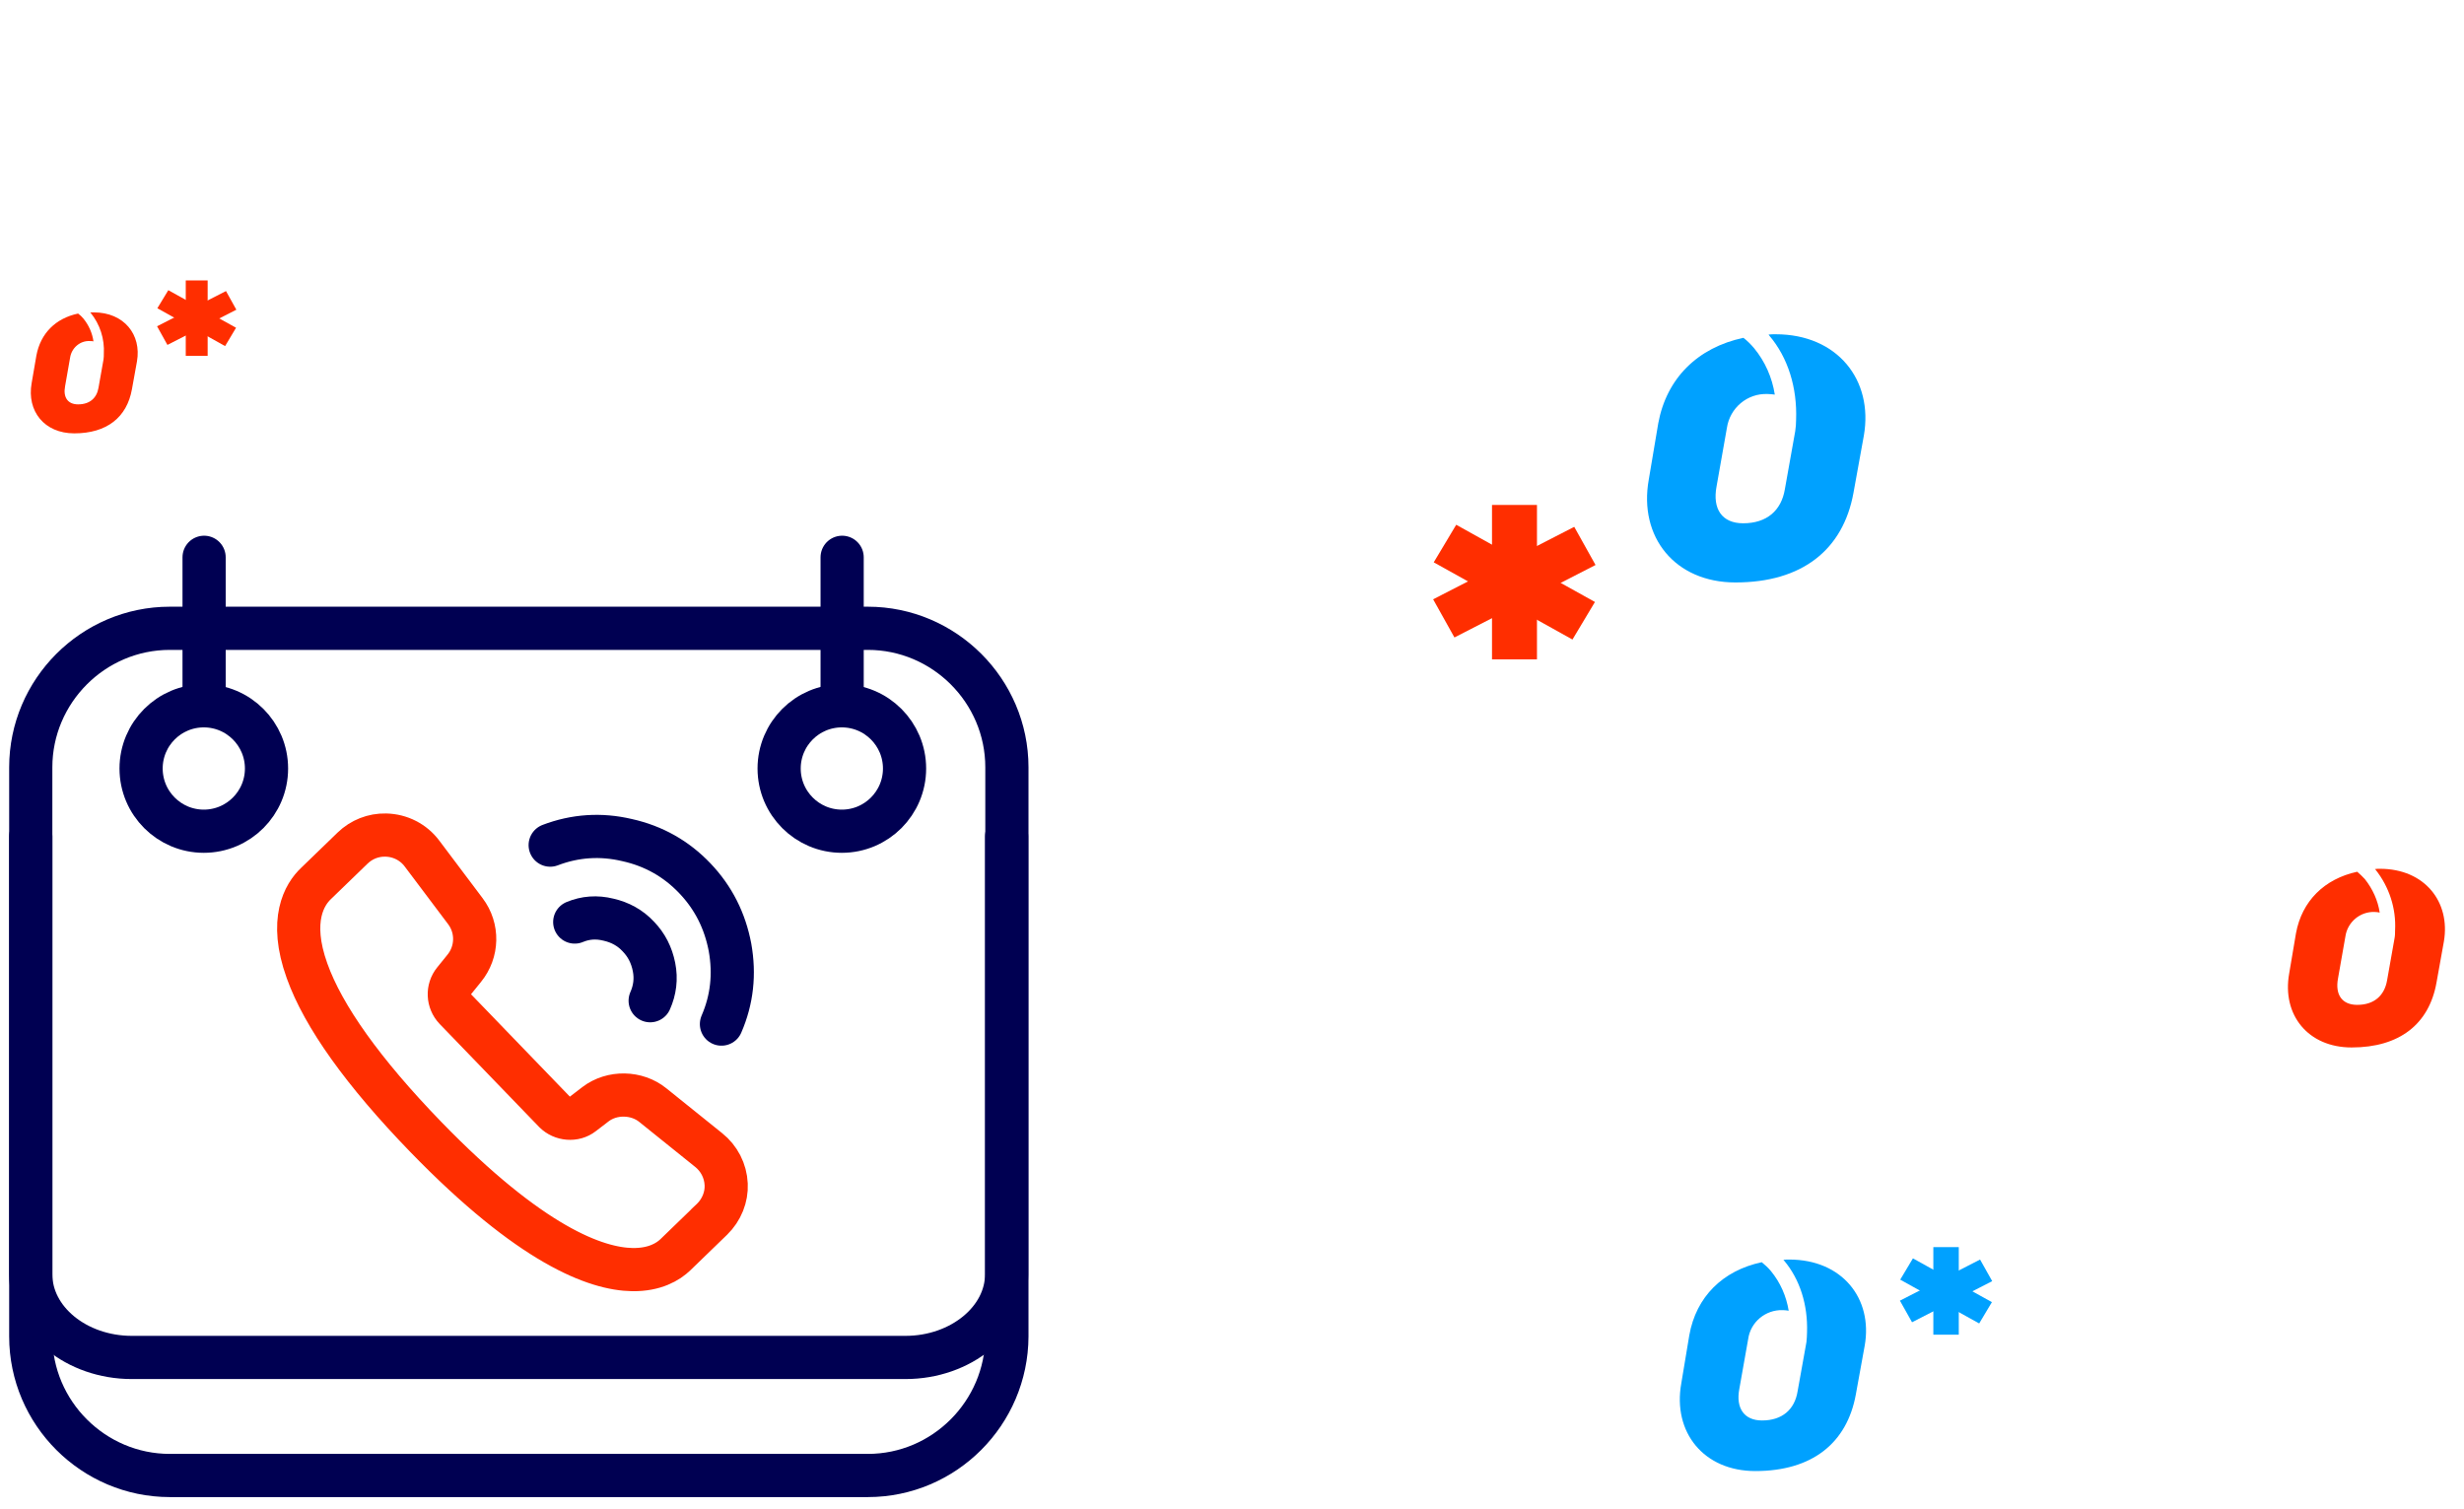 <?xml version="1.0" encoding="utf-8"?>
<!-- Generator: Adobe Illustrator 22.0.1, SVG Export Plug-In . SVG Version: 6.00 Build 0)  -->
<svg version="1.1" id="Layer_1" xmlns="http://www.w3.org/2000/svg" xmlns:xlink="http://www.w3.org/1999/xlink" x="0px" y="0px"
	 viewBox="0 0 833 510" style="enable-background:new 0 0 833 510;" xml:space="preserve">
<style type="text/css">
	.st0{fill:none;stroke:#000052;stroke-width:14.6;stroke-linecap:round;stroke-linejoin:round;}
	.st1{fill:none;stroke:#00A1FF;stroke-width:14.6;stroke-linecap:round;stroke-miterlimit:10;}
	.st2{fill:#FFFFFF;stroke:#000052;stroke-width:14.6;stroke-linecap:round;stroke-linejoin:round;}
	.st3{fill:#FFFFFF;stroke:#FF2E00;stroke-width:14.6;stroke-linecap:round;stroke-linejoin:round;}
	.st4{fill:none;stroke:#FF2E00;stroke-width:14.6;stroke-linecap:round;stroke-linejoin:round;}
	.st5{fill:none;stroke:#00A1FF;stroke-width:14.6;stroke-miterlimit:10;}
	.st6{fill:#FF2E00;}
	.st7{fill:#00A1FF;}
	
		.st8{fill-rule:evenodd;clip-rule:evenodd;fill:none;stroke:#000052;stroke-width:14.6;stroke-linecap:round;stroke-linejoin:round;}
</style>
<rect x="653.6" y="421.6" class="st7" width="8.6" height="29.6"/>
<polygon class="st7" points="642.4,432.6 669.1,447.4 673.4,440.2 646.7,425.4 "/>
<polygon class="st7" points="642.3,439.7 646.4,447 673.5,433.1 669.4,425.8 "/>
<rect x="504.4" y="170.7" class="st6" width="15.2" height="52.2"/>
<polygon class="st6" points="484.7,190.1 531.6,216.2 539.2,203.5 492.3,177.4 "/>
<polygon class="st6" points="484.5,202.6 491.7,215.5 539.4,191 532.2,178.1 "/>
<path class="st6" d="M804.6,293.7c-0.6,0-1.2,0-1.7,0.1l0.2,0.2c4.6,5.8,7,13.1,6.6,20.5l0,0c0,0.9,0,1.8-0.2,2.8l-2.5,14.1
	c-0.9,5.2-4.4,8.3-10.1,8.3c-5.2,0-7.5-3.5-6.5-8.9l2.5-14.2c0.7-4.9,5-8.5,9.9-8.3c0.6,0,1.2,0.1,1.7,0.2c-0.6-4.1-2.4-8-5-11.3
	c-0.8-0.9-1.7-1.7-2.6-2.5c-11.1,2.4-18.7,9.9-20.7,20.8l-2.3,13.6c-2.5,14,6.4,25,21.1,25c16.2,0,26.2-7.9,28.7-21.9l2.5-13.9
	C828.5,304.9,819.7,293.7,804.6,293.7"/>
<path class="st7" d="M604.9,425.8c-0.7,0-1.4,0-2,0.1l0.2,0.2c5.4,6.4,8.1,15,7.8,24.3l0,0c0,1.1-0.1,2.2-0.2,3.3l-3,16.7
	c-1,6.1-5.2,9.8-12,9.8c-6.1,0-8.9-4.2-7.7-10.6l3-16.9c0.8-5.8,5.9-10,11.7-9.8c0.7,0,1.4,0.1,2,0.2c-0.8-4.9-2.8-9.5-6-13.4
	c-0.9-1.1-2-2.1-3.1-3c-13.2,2.8-22.2,11.7-24.5,24.7l-2.7,16.2c-3,16.6,7.6,29.7,25,29.7c19.2,0,31-9.4,34-25.9l3-16.5
	C633.2,439,622.8,425.8,604.9,425.8"/>
<rect x="62.8" y="94.8" class="st6" width="7.4" height="25.5"/>
<polygon class="st6" points="53.2,104.2 76.1,117 79.8,110.8 56.9,98.1 "/>
<polygon class="st6" points="53.1,110.3 56.6,116.6 79.9,104.7 76.4,98.4 "/>
<path class="st6" d="M31.7,105.6c-0.4,0-0.8,0-1.2,0l0.1,0.1c3.2,3.9,4.8,8.9,4.5,13.9l0,0c0,0.6,0,1.3-0.1,1.9l-1.7,9.6
	c-0.6,3.5-3,5.6-6.9,5.6c-3.5,0-5.1-2.4-4.4-6.1l1.7-9.7c0.5-3.3,3.4-5.8,6.7-5.6c0.4,0,0.8,0,1.2,0.1c-0.4-2.8-1.6-5.5-3.4-7.7
	c-0.5-0.6-1.1-1.2-1.8-1.7c-7.6,1.6-12.7,6.7-14.1,14.2l-1.6,9.3c-1.7,9.5,4.3,17,14.4,17c11,0,17.8-5.4,19.5-14.9l1.7-9.4
	C47.9,113.1,41.9,105.6,31.7,105.6"/>
<path class="st7" d="M600.3,113c-0.8,0-1.6,0-2.4,0.1l0.2,0.3c6.4,7.5,9.5,17.7,9.1,28.5l0,0c0,1.3-0.1,2.6-0.3,3.9l-3.5,19.6
	c-1.2,7.2-6.1,11.5-14.1,11.5c-7.2,0-10.4-4.9-9-12.4l3.5-19.8c1-6.8,6.9-11.8,13.8-11.5c0.8,0,1.6,0.1,2.4,0.2
	c-0.9-5.8-3.3-11.2-7-15.7c-1.1-1.3-2.3-2.5-3.6-3.5c-15.5,3.3-26,13.7-28.8,28.9l-3.2,19c-3.5,19.5,8.9,34.8,29.3,34.8
	c22.5,0,36.4-11,39.9-30.3l3.5-19.3C633.4,128.5,621.2,113,600.3,113"/>
<path class="st0" d="M293.4,498.8h-236c-25.8,0-47-21.1-47-47V259.4c0-25.8,21.1-47,47-47h236c25.8,0,47,21.1,47,47v192.4
	C340.3,477.7,319.2,498.8,293.4,498.8z"/>
<path class="st0" d="M340.3,282.8v148c0,15.4-15.4,28.1-34.2,28.1H44.6c-18.8,0-34.2-12.6-34.2-28.1v-148"/>
<path class="st0" d="M219.8,338.3c1.6-3.6,2.1-7.4,1.3-11.4c-0.8-4-2.5-7.4-5.3-10.3c-2.7-2.9-6.1-4.8-10.1-5.7
	c-4-1-7.8-0.7-11.4,0.8"/>
<path class="st0" d="M243.9,346.2c3.6-8.3,4.5-16.9,2.9-25.9c-1.7-9-5.6-16.8-11.9-23.4C228.6,290.3,221,286,212,284
	c-8.9-2.1-17.6-1.5-26,1.7"/>
<path class="st4" d="M240.7,412.2l-12.4,12c-2.4,2.3-6.9,5.1-14.5,5h0c-12.3-0.2-34.3-8.2-69.9-44.9c-21.1-21.8-34.6-40.7-40.1-56.1
	c-6.2-17.2-0.8-25.9,3-29.5l12.4-12c3-2.9,7-4.5,11.2-4.4c4.9,0.1,9.4,2.4,12.3,6.3l14.6,19.4c4.4,5.8,4.2,13.8-0.4,19.4l-3.4,4.2
	c-2.3,2.8-2.1,6.9,0.4,9.5l33.6,34.8c2.5,2.5,6.7,2.9,9.5,0.7l4.3-3.3c5.6-4.3,14-4.1,19.4,0.3l18.9,15.2c3.5,2.8,5.7,7,5.9,11.6
	C245.7,404.6,244,409,240.7,412.2l-1.7,1.6"/>
<path class="st0" d="M263.4,259.8c0,11.7,9.5,21.2,21.2,21.2c11.7,0,21.2-9.5,21.2-21.2s-9.5-21.2-21.2-21.2
	C272.9,238.6,263.4,248.1,263.4,259.8z"/>
<line class="st0" x1="284.7" y1="188.4" x2="284.7" y2="238.6"/>
<path class="st0" d="M47.7,259.8c0,11.7,9.5,21.2,21.2,21.2c11.7,0,21.2-9.5,21.2-21.2s-9.5-21.2-21.2-21.2
	C57.2,238.6,47.7,248.1,47.7,259.8z"/>
<line class="st0" x1="69" y1="188.4" x2="69" y2="238.6"/>
</svg>

